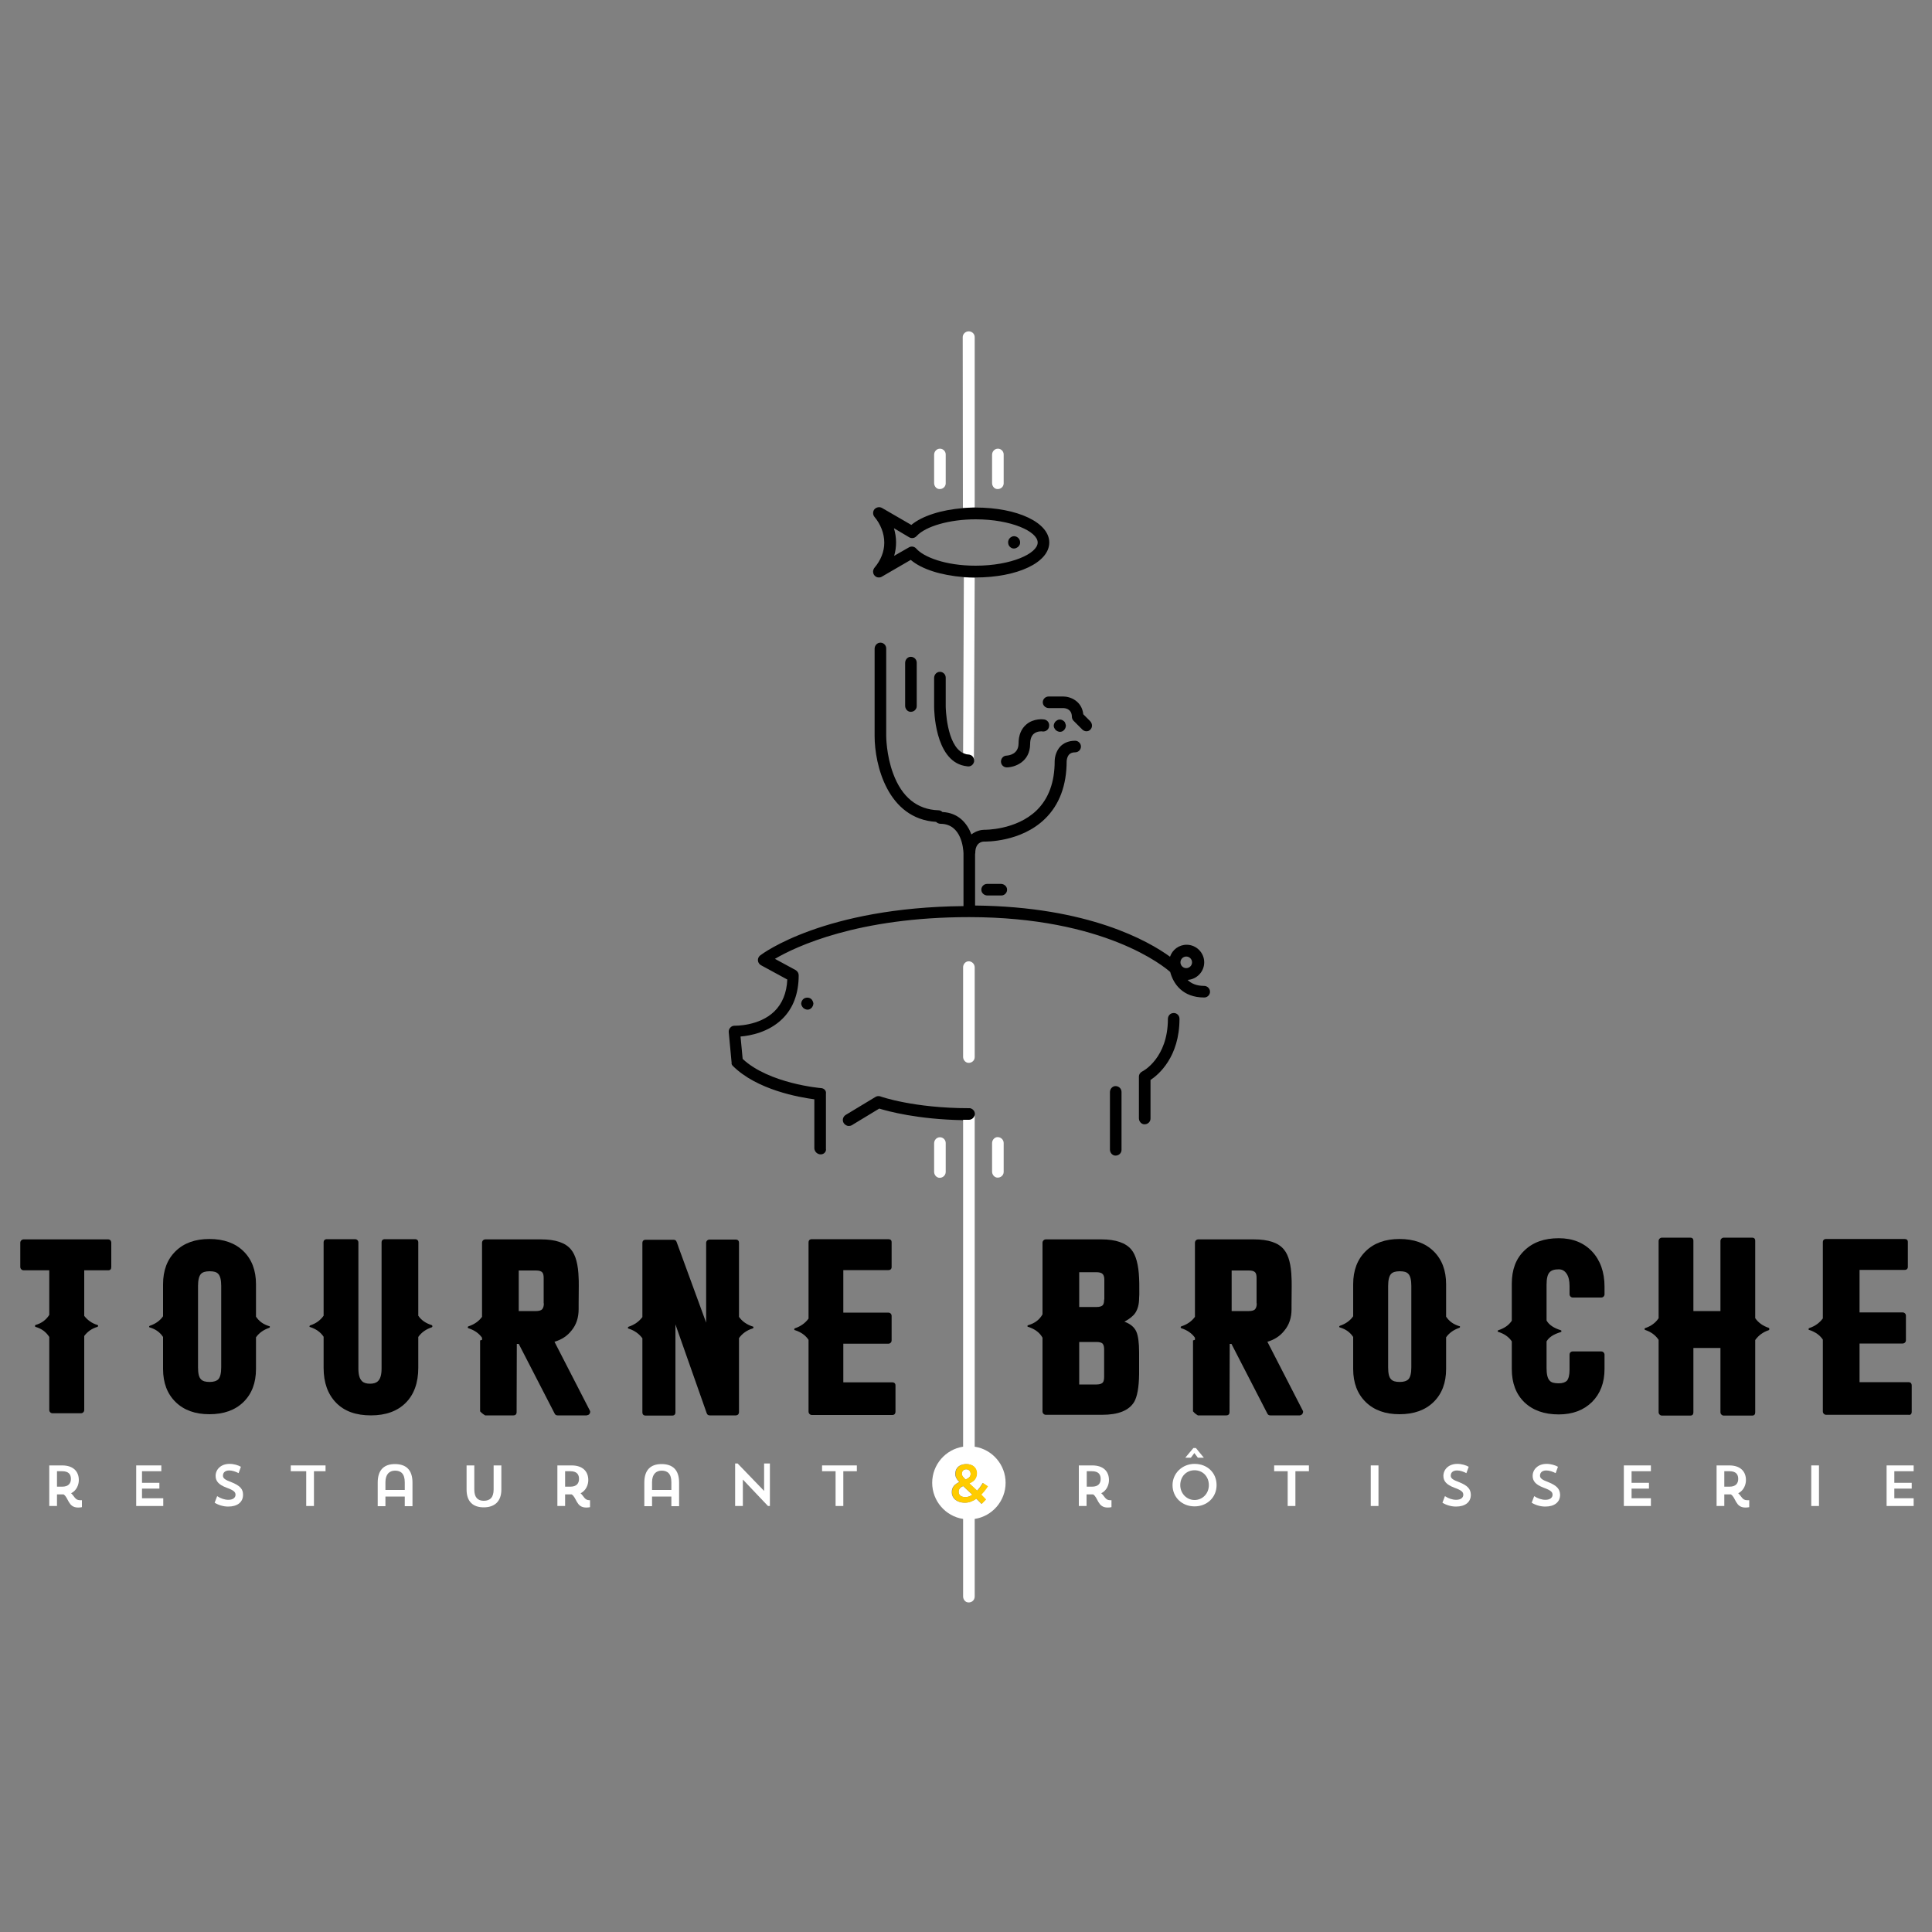 <?xml version="1.0" encoding="utf-8"?>
<!-- Generator: Adobe Illustrator 21.1.0, SVG Export Plug-In . SVG Version: 6.00 Build 0)  -->
<svg version="1.0" id="Calque_1" xmlns="http://www.w3.org/2000/svg" xmlns:xlink="http://www.w3.org/1999/xlink" x="0px" y="0px"
	 viewBox="0 0 1000 1000" style="enable-background:new 0 0 1000 1000;" xml:space="preserve">
<rect x="0" y="0" width="1000" height="1000" fill="#808080" stroke="none"/>
<style type="text/css">
	.st0{fill:none;}
	.st1{fill:#FFFFFF;}
	.st2{fill:#FFCC00;}
</style>
<g>
	<path class="st0" d="M565.2,761.5h-2.7v8h2.7c3.4,0,4.5-1.8,4.5-4C569.7,763.2,568.6,761.5,565.2,761.5z"/>
	<path class="st0" d="M646.4,657.5h-8.9v21h8.9c1.5,0,2.5-0.3,3.2-0.9c0.6-0.6,0.9-1.7,0.9-3.1v-13.1c0-1.4-0.2-2.4-0.7-2.9
		C649.1,657.8,648,657.5,646.4,657.5z"/>
	<path class="st0" d="M32.2,761.5h-2.7v8h2.7c3.4,0,4.5-1.8,4.5-4C36.7,763.2,35.6,761.5,32.2,761.5z"/>
	<path class="st0" d="M567.5,694.5h-9v22h9c1.6,0,2.7-0.3,3.2-1c0.5-0.5,0.7-1.6,0.7-3.1v-14c0-1.4-0.2-2.4-0.7-3
		C570.2,694.8,569.1,694.5,567.5,694.5z"/>
	<path class="st0" d="M204.5,761.3c-2.9,0-5,1.7-5,6v4c1.8,0,9,0,10,0v-4C209.5,762.8,207.4,761.3,204.5,761.3z"/>
	<path class="st0" d="M724.5,658c-2.2,0-3.6,0.4-4.5,1.4c-1.1,1.1-1.5,3.2-1.5,6.2v42.1c0,3,0.5,5.1,1.5,6.2
		c0.8,0.9,2.3,1.4,4.5,1.4s3.6-0.4,4.5-1.4c1-1.1,1.5-3.2,1.5-6.2v-42.1c0-3-0.5-5.1-1.5-6.2C728.1,658.4,726.7,658,724.5,658z"/>
	<path class="st0" d="M567.4,658.5h-8.9v18h8.9c1.7,0,2.9-0.4,3.4-1.1c0.4-0.5,0.6-1.5,0.6-2.8v-10.2c0-1.3-0.2-2.3-0.8-2.8
		C570.1,658.8,569,658.5,567.4,658.5z"/>
	<path class="st0" d="M614,501.1c1.7,0,3-1.4,3-3c0-1.7-1.4-3-3-3c-1.7,0-3,1.4-3,3c0,0,0,0,0,0C611,499.8,612.4,501.1,614,501.1z"
		/>
	<path class="st0" d="M618.3,761.1c-4.2,0-7.4,3.3-7.4,7.7c0,4.3,3.2,7.7,7.4,7.7c4.1,0,7.4-3.3,7.4-7.7
		C625.7,764.4,622.6,761.1,618.3,761.1z"/>
	<path class="st0" d="M277.4,657.5h-8.9v21h8.9c1.5,0,2.5-0.3,3.2-0.9c0.6-0.6,0.9-1.7,0.9-3.1v-13.1c0-1.4-0.2-2.4-0.7-2.9
		C280.1,657.8,279,657.5,277.4,657.5z"/>
	<path class="st0" d="M108.5,658c-2.2,0-3.6,0.4-4.5,1.4c-1.1,1.1-1.5,3.2-1.5,6.2v42.1c0,3,0.5,5.1,1.5,6.2
		c0.8,0.9,2.3,1.4,4.5,1.4s3.6-0.4,4.5-1.4c1-1.1,1.5-3.2,1.5-6.2v-42.1c0-3-0.5-5.1-1.5-6.2C112.1,658.4,110.7,658,108.5,658z"/>
	<path class="st0" d="M342.5,761.3c-2.9,0-5,1.7-5,6v4c1.8,0,9,0,10,0v-4C347.5,762.8,345.4,761.3,342.5,761.3z"/>
	<path class="st0" d="M295.2,761.5h-2.7v8h2.7c3.4,0,4.5-1.8,4.5-4C299.7,763.2,298.6,761.5,295.2,761.5z"/>
	<path class="st0" d="M895.2,761.5h-2.7v8h2.7c3.4,0,4.5-1.8,4.5-4C899.7,763.2,898.6,761.5,895.2,761.5z"/>
	<path class="st0" d="M462.8,287.9l7.7-4.4c0.5-0.3,1-0.4,1.5-0.4c0.9,0,1.7,0.4,2.3,1.1c3.7,4.2,14.8,8.8,30.7,8.8
		c18.4,0,32.1-6.3,32.1-12c0-5.7-13.7-12-32.1-12c-13.4,0-26,3.6-30.6,8.7c-1,1.1-2.5,1.3-3.8,0.6l-7.9-4.6c0.7,2.4,1.1,4.9,1.1,7.3
		C463.8,283.2,463.5,285.6,462.8,287.9z M522.7,278.7c0.1-0.1,0.3-0.3,0.5-0.4c0.2-0.1,0.4-0.2,0.5-0.3c0.2-0.1,0.4-0.1,0.6-0.2
		c0.4-0.1,0.8-0.1,1.2,0c0.2,0,0.4,0.1,0.6,0.2c0.2,0.1,0.4,0.2,0.5,0.3c0.2,0.1,0.3,0.2,0.5,0.4c0.6,0.6,0.9,1.4,0.9,2.2
		c0,0.4-0.1,0.8-0.2,1.2c-0.2,0.4-0.4,0.7-0.7,1c-0.2,0.2-0.3,0.3-0.5,0.4c-0.2,0.1-0.3,0.2-0.5,0.3c-0.2,0.1-0.4,0.1-0.6,0.2
		c-0.2,0-0.4,0.1-0.6,0.1c-0.4,0-0.8-0.1-1.2-0.2c-0.4-0.2-0.7-0.4-1-0.7c-0.3-0.3-0.5-0.6-0.7-1c-0.1-0.4-0.2-0.8-0.2-1.2
		C521.8,280,522.2,279.3,522.7,278.7z"/>
	<path d="M55.9,641.5H12.2c-0.9,0-1.7,0.8-1.7,1.7v12.6c0,0.9,0.8,1.7,1.7,1.7h13.3v23.1c-1.6,2.5-3.9,4.3-7.1,5.2
		c-0.2,0.1-0.3,0.2-0.3,0.5c0,0.3,0.1,0.4,0.3,0.5c3.2,0.9,5.5,2.7,7.1,5.2v37.8c0,0.9,0.7,1.7,1.7,1.7h14.7c0.9,0,1.7-0.7,1.7-1.7
		v-38.3c1.7-2.3,4-3.9,6.8-4.7c0.2-0.1,0.4-0.3,0.4-0.5c0-0.3-0.1-0.4-0.4-0.5c-2.9-0.9-5.1-2.5-6.8-4.7v-23.6h12.4
		c1.1,0,1.6-0.6,1.6-1.7v-12.7C57.5,642.1,56.9,641.5,55.9,641.5z"/>
	<path d="M139.3,686.4c-3-0.9-5.2-2.5-6.8-4.9v-16.8c0-7.2-2.2-12.9-6.5-17.1c-4.3-4.2-10.2-6.3-17.6-6.3s-13.2,2.1-17.5,6.3
		c-4.3,4.2-6.5,9.9-6.5,17.1v16.6c-1.6,2.3-3.9,3.9-6.8,4.9c-0.3,0.1-0.4,0.2-0.4,0.5c0,0.2,0.1,0.4,0.4,0.4c3,0.9,5.2,2.5,6.8,4.9
		v16.6c0,7.2,2.2,12.9,6.5,17.1c4.3,4.2,10.1,6.3,17.5,6.3s13.3-2.1,17.6-6.3c4.3-4.2,6.5-9.9,6.5-17.1v-16.4
		c1.6-2.3,3.9-3.9,6.8-4.9c0.3-0.1,0.4-0.3,0.4-0.5C139.7,686.6,139.6,686.4,139.3,686.4z M114.5,707.7c0,3-0.5,5.1-1.5,6.2
		c-0.9,0.9-2.4,1.4-4.5,1.4s-3.6-0.4-4.5-1.4c-1.1-1.1-1.5-3.2-1.5-6.2v-42.1c0-3,0.5-5.1,1.5-6.2c0.8-0.9,2.3-1.4,4.5-1.4
		s3.6,0.4,4.5,1.4c1,1.1,1.5,3.2,1.5,6.2V707.7z"/>
	<path d="M223.5,685.9c-3.1-1-5.4-2.5-7-4.9v-37.9c0-1.1-0.6-1.7-1.7-1.7h-15.6c-1.1,0-1.7,0.6-1.7,1.7v65.3c0,3.1-0.6,5.3-1.9,6.5
		c-0.9,0.9-2.3,1.3-4.1,1.3s-3.2-0.4-4.1-1.3c-1.3-1.2-1.9-3.4-1.9-6.5v-65.3c0-0.9-0.7-1.7-1.7-1.7h-14.6c-1.1,0-1.7,0.6-1.7,1.7
		V681c-1.7,2.4-3.9,4-6.9,5c-0.3,0.1-0.4,0.3-0.4,0.5c0,0.3,0.1,0.4,0.4,0.4c3,1,5.3,2.6,6.9,5v16.1c0,7.7,2.2,13.7,6.5,18.1
		s10.3,6.5,18,6.5s13.7-2.2,18-6.5s6.5-10.4,6.5-18.1v-16c1.7-2.4,4-4,7-5c0.2-0.1,0.3-0.3,0.3-0.5
		C223.8,686.2,223.7,686,223.5,685.9z"/>
	<path d="M303.8,732.5c0.6,0,1.1-0.3,1.4-0.8c0.3-0.6,0.4-1.1,0.1-1.6L287,694.5c3.7-1.1,6.6-3,8.8-5.8c2.5-3,3.7-6.7,3.7-11.1v-2.2
		c0.1-8.4,0.1-13.1,0-13.8c-0.2-7-1.5-11.9-3.9-14.8c-2.9-3.6-8.1-5.3-15.6-5.3h-28.8c-0.4,0-0.9,0.2-1.2,0.5s-0.5,0.8-0.5,1.3v38.3
		c-1.7,2.3-4,3.9-7,4.9c-0.3,0.1-0.4,0.3-0.4,0.5s0.1,0.4,0.4,0.5c3,1,5.3,2.5,7,4.9v1.1c0,0-0.1,0.1-1,0.3v36.7
		c0.9,1.1,2.6,2.1,2.6,2.1h14.6c1.1,0,1.7-0.6,1.7-1.7l0.1-35.3h1l18.6,36.1c0.3,0.6,0.8,0.9,1.5,0.9H303.8z M281.5,674.6
		c0,1.4-0.3,2.4-0.9,3.1c-0.6,0.6-1.7,0.9-3.2,0.9h-8.9v-21h8.9c1.6,0,2.7,0.3,3.3,1c0.5,0.6,0.7,1.5,0.7,2.9V674.6z"/>
	<path d="M382.5,730.8v-38.2c1.7-2.4,4.1-4.1,7.1-5c0.3-0.1,0.4-0.3,0.4-0.6c0-0.2-0.1-0.4-0.4-0.4c-3.1-1-5.4-2.6-7.1-5v-38.3
		c0-1.1-0.6-1.7-1.7-1.7h-13.6c-0.9,0-1.7,0.8-1.7,1.7v41.3l-15.3-41.8c-0.3-0.8-0.8-1.1-1.6-1.1h-14.4c-1.1,0-1.7,0.6-1.7,1.7v38.3
		c-1.7,2.3-4.1,4-7.1,5c-0.3,0.1-0.4,0.3-0.4,0.6c0,0.2,0.1,0.4,0.4,0.4c3.1,1,5.4,2.7,7.1,5v38.3c0,1.1,0.6,1.7,1.7,1.7h13.7
		c1.1,0,1.7-0.6,1.7-1.7v-45.5l16.2,46c0.3,0.8,0.8,1.1,1.6,1.1h13.6C381.9,732.5,382.5,731.9,382.5,730.8z"/>
	<path d="M461.8,715.5h-25.3v-20h23.3c0.9,0,1.7-0.7,1.7-1.7v-12.7c0-0.9-0.7-1.7-1.7-1.7h-23.3v-22h23.3c1.1,0,1.7-0.6,1.7-1.6
		v-12.8c0-1.1-0.6-1.6-1.7-1.6h-39.6c-1.1,0-1.7,0.6-1.7,1.7v39.4c-1.7,2.3-4,4-7,5c-0.3,0.1-0.4,0.3-0.4,0.6c0,0.2,0.1,0.4,0.4,0.4
		c3.1,1,5.5,2.7,7,5v37.2c0,0.9,0.8,1.7,1.7,1.7h41.6c1.1,0,1.7-0.6,1.7-1.8v-13.5C463.5,716.1,462.9,715.5,461.8,715.5z"/>
	<path d="M585.6,646.8c-2.9-3.5-8.1-5.3-15.5-5.3h-28.8c-0.9,0-1.7,0.8-1.7,1.7v37.1c-1.5,2.7-3.9,4.6-7.4,5.6
		c-0.3,0.1-0.4,0.2-0.4,0.5c0,0.2,0.1,0.4,0.4,0.4c3.5,1.1,6,3,7.4,5.6v38.2c0,0.9,0.8,1.7,1.7,1.7h29.1c8.4,0,13.9-2.2,16.6-6.6
		c1.6-2.7,2.5-7.5,2.6-14.4V702v-2c0-5.1-0.5-8.7-1.5-10.9c-1.1-2.3-3.1-3.9-6.1-5c2.6-1.4,4.5-2.9,5.6-4.5c1.3-2,2-4.5,2-7.7
		l0.1-1.9c0-4.8,0-7.6-0.1-8.4C589.3,654.7,588,649.7,585.6,646.8z M571.5,712.5c0,1.5-0.2,2.5-0.7,3.1c-0.6,0.6-1.6,1-3.2,1h-9v-22
		h9c1.5,0,2.7,0.3,3.2,1c0.5,0.6,0.7,1.6,0.7,3V712.5z M571.5,672.6c0,1.3-0.2,2.3-0.6,2.8c-0.6,0.8-1.8,1.1-3.4,1.1h-8.9v-18h8.9
		c1.6,0,2.7,0.3,3.3,1c0.5,0.6,0.8,1.5,0.8,2.8V672.6z"/>
	<path d="M674.2,731.7c0.3-0.6,0.4-1.1,0.1-1.6L656,694.5c3.7-1.1,6.6-3,8.8-5.8c2.5-3,3.7-6.7,3.7-11.1v-2.2
		c0.1-8.4,0.1-13.1,0-13.8c-0.2-7-1.5-11.9-3.9-14.8c-2.9-3.6-8.1-5.3-15.6-5.3h-28.8c-0.4,0-0.9,0.2-1.2,0.5s-0.5,0.8-0.5,1.3v38.3
		c-1.7,2.3-4,3.9-7,4.9c-0.3,0.1-0.4,0.3-0.4,0.5s0.1,0.4,0.4,0.5c3,1,5.3,2.5,7,4.9v1.1c0,0-0.2,0.1-1,0.3v36.7
		c0.8,1.1,2.5,2.1,2.5,2.1h14.7c1.1,0,1.7-0.6,1.7-1.7l0.1-35.3h0.9l18.6,36.1c0.3,0.6,0.8,0.9,1.5,0.9h15.3
		C673.4,732.5,673.9,732.2,674.2,731.7z M650.5,674.6c0,1.4-0.3,2.4-0.9,3.1c-0.6,0.6-1.7,0.9-3.2,0.9h-8.9v-21h8.9
		c1.6,0,2.7,0.3,3.3,1c0.5,0.6,0.7,1.5,0.7,2.9V674.6z"/>
	<path d="M748.5,692.2c1.6-2.3,3.9-3.9,6.8-4.9c0.3-0.1,0.4-0.3,0.4-0.5c0-0.3-0.1-0.4-0.4-0.4c-3-0.9-5.2-2.5-6.8-4.9v-16.8
		c0-7.2-2.2-12.9-6.5-17.1c-4.3-4.2-10.2-6.3-17.6-6.3s-13.2,2.1-17.5,6.3c-4.3,4.2-6.5,9.9-6.5,17.1v16.6c-1.6,2.3-3.9,3.9-6.8,4.9
		c-0.3,0.1-0.4,0.2-0.4,0.5c0,0.2,0.1,0.4,0.4,0.4c3,0.9,5.2,2.5,6.8,4.9v16.6c0,7.2,2.2,12.9,6.5,17.1c4.3,4.2,10.1,6.3,17.5,6.3
		s13.3-2.1,17.6-6.3c4.3-4.2,6.5-9.9,6.5-17.1V692.2z M730.5,707.7c0,3-0.5,5.1-1.5,6.2c-0.9,0.9-2.4,1.4-4.5,1.4s-3.6-0.4-4.5-1.4
		c-1.1-1.1-1.5-3.2-1.5-6.2v-42.1c0-3,0.5-5.1,1.5-6.2c0.8-0.9,2.3-1.4,4.5-1.4s3.6,0.4,4.5,1.4c1,1.1,1.5,3.2,1.5,6.2V707.7z"/>
	<path d="M806.8,640.9c-7.5,0-13.4,2.1-17.8,6.4c-4.4,4.2-6.5,9.9-6.5,17.2v19.1c-1.6,2.4-3.9,3.9-6.9,4.9c-0.3,0.1-0.4,0.2-0.4,0.5
		c0,0.2,0.1,0.4,0.4,0.4c3,1,5.3,2.5,6.9,4.9v14.3c0,7.3,2.2,13,6.5,17.2c4.4,4.2,10.3,6.3,17.8,6.3c7.2,0,12.9-2.2,17.2-6.4
		c4.3-4.3,6.5-10,6.5-17.1v-7.4c0-0.9-0.7-1.7-1.7-1.7h-14.8c-0.9,0-1.6,0.7-1.6,1.6v7.9c0,2.7-0.5,4.6-1.4,5.7
		c-0.9,0.8-2.2,1.3-4.2,1.3c-2.3,0-3.9-0.4-4.7-1.4c-1.1-1.1-1.6-3.3-1.6-6.4v-13.9c1.2-2.1,3.6-3.7,7.3-4.8
		c0.3-0.1,0.4-0.3,0.4-0.5c0-0.3-0.1-0.4-0.4-0.5c-3.5-1.1-6-2.7-7.3-5v-18.6c0-3.1,0.5-5.3,1.6-6.4c0.9-1,2.4-1.5,4.7-1.5
		c1.8,0,3.1,0.8,4.1,2.3c1,1.5,1.5,3.6,1.5,6.4v4.2c0,0.9,0.7,1.7,1.7,1.7h14.7c0.9,0,1.7-0.7,1.7-1.7V666c0-7.6-2.2-13.7-6.5-18.3
		C819.7,643.2,814,640.9,806.8,640.9z"/>
	<path d="M915.5,687.3c-3-1-5.3-2.6-7-5v-40c0-1.2-0.6-1.7-1.6-1.7h-14.7c-0.9,0-1.7,0.8-1.7,1.7v36.3h-14v-36.3
		c0-1.2-0.6-1.7-1.6-1.7h-14.7c-0.9,0-1.7,0.8-1.7,1.7v40c-1.6,2.4-3.9,4.1-6.9,5.1c-0.2,0.1-0.4,0.2-0.4,0.5c0,0.2,0.1,0.4,0.4,0.5
		c3,1,5.3,2.7,6.9,5.1v37.5c0,0.9,0.8,1.7,1.7,1.7h14.7c1.1,0,1.6-0.6,1.6-1.7v-33.3h14v33.3c0,0.9,0.8,1.7,1.7,1.7h14.7
		c1.1,0,1.6-0.6,1.6-1.7v-37.4c1.7-2.4,4-4.1,7-5.1c0.2-0.1,0.3-0.3,0.3-0.5C915.8,687.5,915.6,687.3,915.5,687.3z"/>
	<path d="M989.5,730.7v-13.5c0-1.2-0.6-1.8-1.7-1.8h-25.3v-20h22.3c0.9,0,1.7-0.7,1.7-1.7v-12.7c0-0.9-0.7-1.7-1.7-1.7h-22.3v-22
		h23.3c1.1,0,1.7-0.6,1.7-1.6v-12.8c0-1.1-0.6-1.6-1.7-1.6h-40.6c-1.1,0-1.7,0.6-1.7,1.7v39.4c-1.7,2.3-4,4-7,5
		c-0.3,0.1-0.4,0.3-0.4,0.6c0,0.2,0.1,0.4,0.4,0.4c3.1,1,5.5,2.7,7,5v37.2c0,0.9,0.8,1.7,1.7,1.7h42.6
		C988.9,732.5,989.5,731.9,989.5,730.7z"/>
	<path class="st1" d="M570,772.9c2.9-1.4,4-4.5,4-6.8c0-4.5-2.9-7.6-8.6-7.6h-7v21h4v-6h2.3c0.4,0,0.8,0,1.1,0
		c2.6,1.6,2.3,6.8,7.5,6.8c1.2,0,2-0.2,2-0.2v-3.6h-0.8C572.1,776.5,571.7,774.3,570,772.9z M565.2,769.5h-2.7v-8h2.7
		c3.4,0,4.5,1.7,4.5,4C569.7,767.7,568.6,769.5,565.2,769.5z"/>
	<path class="st1" d="M618.3,757.7c-6.4,0-11.4,4.9-11.4,11c0,6.3,4.9,11,11.4,11s11.4-4.7,11.4-11
		C629.7,762.3,624.9,757.7,618.3,757.7z M618.3,776.4c-4.1,0-7.4-3.4-7.4-7.7c0-4.4,3.1-7.7,7.4-7.7c4.3,0,7.4,3.3,7.4,7.7
		C625.7,773.1,622.4,776.4,618.3,776.4z"/>
	<polygon class="st1" points="620,754.5 623.1,754.5 619,749.5 617.7,749.5 613.5,754.5 616.4,754.5 618.2,752.1 	"/>
	<polygon class="st1" points="659.5,761.5 666.5,761.5 666.5,779.5 670.5,779.5 670.5,761.5 677.5,761.5 677.5,758.5 659.5,758.5 	
		"/>
	<rect x="709.5" y="758.5" class="st1" width="4" height="21"/>
	<path class="st1" d="M755.1,767.1c-3-1.1-4.2-1.9-4.2-3.3c0-1.5,1-2.7,3.3-2.7c1.6,0,3.5,0.7,4.8,1.4l1.2-3.3
		c-1.4-0.8-3.6-1.5-5.9-1.5c-4.6,0-7.2,3-7.2,6.2c0,2.6,1.4,4.5,5.6,6.1c3.9,1.4,4.7,2.3,4.7,3.7c0,1.4-1.2,2.6-3.7,2.6
		c-1.9,0-4-0.7-5.8-1.9l-1.3,3.4c1.9,1.2,4.5,2,7,2c4.8,0,7.7-2.3,7.7-6.1C761.2,770.8,759.9,769,755.1,767.1z"/>
	<path class="st1" d="M801.3,767.1c-3-1.1-4.2-1.9-4.2-3.3c0-1.5,1-2.7,3.3-2.7c1.6,0,3.5,0.7,4.8,1.4l1.2-3.3
		c-1.4-0.8-3.6-1.5-5.9-1.5c-4.6,0-7.2,3-7.2,6.2c0,2.6,1.4,4.5,5.6,6.1c3.9,1.4,4.7,2.3,4.7,3.7c0,1.4-1.2,2.6-3.7,2.6
		c-1.9,0-4-0.7-5.8-1.9l-1.3,3.4c1.9,1.2,4.5,2,7,2c4.8,0,7.7-2.3,7.7-6.1C807.4,770.8,806,769,801.3,767.1z"/>
	<polygon class="st1" points="840.5,779.5 854.5,779.5 854.5,775.5 844.5,775.5 844.5,770.5 853.5,770.5 853.5,767.5 844.5,767.5 
		844.5,761.5 854.5,761.5 854.5,758.5 840.5,758.5 	"/>
	<path class="st1" d="M899.7,772.9c2.9-1.4,4-4.5,4-6.8c0-4.5-2.9-7.6-8.6-7.6h-6.6v21h4v-6h2.3c0.4,0,0.8,0,1.1,0
		c2.6,1.6,2.3,6.8,7.5,6.8c1.2,0,2-0.2,2-0.2v-3.6h-1.2C901.8,776.5,901.3,774.3,899.7,772.9z M895.2,769.5h-2.7v-8h2.7
		c3.4,0,4.5,1.7,4.5,4C899.7,767.7,898.5,769.5,895.2,769.5z"/>
	<rect x="937.5" y="758.5" class="st1" width="4" height="21"/>
	<polygon class="st1" points="990.5,761.5 990.5,758.5 976.5,758.5 976.5,779.5 990.5,779.5 990.5,775.5 980.5,775.5 980.5,770.5 
		989.5,770.5 989.5,767.5 980.5,767.5 980.5,761.5 	"/>
	<path d="M379.3,551.7c12.5,12.5,34.6,16.3,42.2,17.3v25.5c0.2,1.7,1.6,3,3.3,3s3-1.4,2.7-3v-28.3c0.3-1.6-0.9-2.9-2.5-3
		c-0.3,0-26.9-2.3-40.6-15.1l-1.1-11.6c5-0.4,14.5-2.2,21.5-9c5.7-5.5,8.6-13.2,8.6-22.7c0-1.1-0.6-2.1-1.6-2.7l-10.7-5.8
		c10.7-6.3,42.8-21.6,100.5-21.6c70.2,0,101.1,25.7,104.1,28.4c1.6,6.1,6.4,13.2,17.6,13.2c1.7,0,3-1.4,3-3s-1.4-3-3-3
		c-4.1,0-6.8-1.3-8.6-3.1c4.8-0.3,8.6-4.3,8.6-9.1c0-5-4.1-9.1-9.1-9.1c-4,0-7.4,2.6-8.6,6.2c-11-8-42.1-25.9-100.9-26.5v-26.6
		c0-0.2,0.1-0.4,0.1-0.6c0-5.4,3.5-5.9,4.5-5.9c0.8,0,19.1,0.4,31.6-11.8c7.4-7.2,11.2-17.3,11.2-29.9c0,0,0.1-2.1,1.3-3.4
		c0.7-0.7,1.7-1.1,3.1-1.1c1.7,0,3-1.4,3-3s-1.4-3-3-3c-3.8,0-6.2,1.5-7.5,2.8c-3,3-3.1,7.2-3.1,7.7c0,10.9-3.1,19.4-9.3,25.5
		c-10.7,10.4-27.1,10.1-27.3,10.1c-1.5,0-4.2,0.6-6.5,2.4c-2.2-5.8-6.7-11.2-15-11.6c-0.6-0.6-1.3-0.9-2.1-0.9
		c-11-0.4-18.9-6.8-23.4-19c-3.6-9.6-3.6-19.4-3.6-19.5v-45.3c0-1.8-1.7-3.3-3.6-2.9c-1.4,0.3-2.4,1.6-2.4,3.1v45.2
		c0,14.8,6.7,42.8,31.8,44.4c0.6,0.6,1.5,1,2.4,1c10.9,0.1,11.7,13.1,11.8,15.2c0,0,0,0,0,0.1c0,0,0,0,0,0.1c0,0.1,0,0.1,0,0.2v27
		c-72,0.7-103.9,24.5-105.2,25.5c-0.8,0.6-1.3,1.6-1.2,2.7c0.1,1,0.7,1.9,1.6,2.4l13.6,7.4c-0.3,6.9-2.6,12.5-6.7,16.5
		c-7.9,7.7-20.4,7.4-20.5,7.4c-0.9,0-1.7,0.3-2.3,1c-0.6,0.6-0.9,1.5-0.8,2.4l1.5,16C378.5,550.5,378.8,551.2,379.3,551.7z
		 M614,495.1c1.7,0,3,1.4,3,3c0,1.7-1.4,3-3,3c-1.7,0-3-1.4-3-3c0,0,0,0,0,0C611,496.4,612.4,495.1,614,495.1z"/>
	<path d="M576.9,562.2c-1.4,0.3-2.4,1.6-2.4,3.1V595c0,1.5,1,2.8,2.4,3.1c1.9,0.3,3.6-1.1,3.6-2.9v-30
		C580.5,563.3,578.8,561.9,576.9,562.2z"/>
	<path d="M606.5,524.5c-1.2,0.4-2,1.6-2,2.9c0,20.2-12.8,27-13.3,27.2c-1,0.5-1.7,1.5-1.7,2.7v21.5c0,1.5,1,2.8,2.4,3.1
		c1.9,0.3,3.6-1.1,3.6-2.9v-20c4.2-2.8,15-11.9,15-31.7C610.5,525.3,608.6,523.8,606.5,524.5z"/>
	<path d="M420.4,517.7c-0.1-0.2-0.2-0.3-0.4-0.5c-1.1-1.1-3.2-1.1-4.3,0c-0.1,0.1-0.3,0.3-0.4,0.5c-0.1,0.2-0.2,0.3-0.3,0.5
		c-0.1,0.2-0.1,0.4-0.2,0.6c0,0.2-0.1,0.4-0.1,0.6s0,0.4,0.1,0.6c0,0.2,0.1,0.4,0.2,0.6c0.1,0.2,0.2,0.4,0.3,0.5
		c0.1,0.2,0.2,0.3,0.4,0.5c0.1,0.2,0.3,0.3,0.5,0.4c0.2,0.1,0.3,0.2,0.5,0.3c0.2,0.1,0.4,0.1,0.6,0.2c0.2,0,0.4,0.1,0.6,0.1
		c0.8,0,1.6-0.3,2.1-0.9c0.2-0.1,0.3-0.3,0.4-0.5c0.1-0.2,0.2-0.3,0.3-0.5c0.1-0.2,0.1-0.4,0.2-0.6c0-0.2,0.1-0.4,0.1-0.6
		s0-0.4-0.1-0.6c0-0.2-0.1-0.4-0.2-0.6S420.5,517.9,420.4,517.7z"/>
	<path d="M551.2,373.9c-0.1-0.2-0.2-0.3-0.4-0.5c-0.1-0.1-0.3-0.3-0.5-0.4c-0.2-0.1-0.3-0.2-0.5-0.3c-0.2-0.1-0.4-0.1-0.6-0.2
		c-0.4-0.1-0.8-0.1-1.2,0c-0.2,0-0.4,0.1-0.6,0.2c-0.2,0.1-0.3,0.2-0.5,0.3c-0.2,0.1-0.3,0.2-0.5,0.4c-0.2,0.1-0.3,0.3-0.4,0.5
		c-0.1,0.2-0.2,0.3-0.3,0.5c-0.1,0.2-0.1,0.4-0.2,0.6c0,0.2-0.1,0.4-0.1,0.6s0,0.4,0.1,0.6c0,0.2,0.1,0.4,0.2,0.6
		c0.1,0.2,0.2,0.3,0.3,0.5c0.1,0.2,0.2,0.3,0.4,0.5c0.1,0.2,0.3,0.3,0.5,0.4c0.2,0.1,0.3,0.2,0.5,0.3c0.2,0.1,0.4,0.1,0.6,0.2
		c0.2,0,0.4,0.1,0.6,0.1c0.8,0,1.6-0.3,2.1-0.9c0.2-0.1,0.3-0.3,0.4-0.5c0.1-0.2,0.2-0.3,0.3-0.5c0.1-0.2,0.1-0.4,0.2-0.6
		c0-0.2,0.1-0.4,0.1-0.6s0-0.4-0.1-0.6c0-0.2-0.1-0.4-0.2-0.6C551.4,374.3,551.3,374.1,551.2,373.9z"/>
	<path d="M540.5,372.4c-0.5-0.1-5.5-0.7-9.3,2.6c-2.6,2.2-4,5.5-4,9.9c-0.1,5.6-5.1,6.1-6.1,6.2c-1.7,0-3,1.4-3,3.1c0,1.7,1.4,3,3,3
		c0,0,0.1,0,0.1,0c4.1-0.1,11.9-2.8,12-12.1c0-2.5,0.7-4.3,1.9-5.3c1.8-1.5,4.4-1.3,4.5-1.2c1.6,0.2,3.2-0.9,3.4-2.6
		C543.3,374.2,542.2,372.7,540.5,372.4z"/>
	<path d="M518.1,457.5h-7.2c-1.8,0-3.3,1.7-2.9,3.6c0.3,1.4,1.6,2.4,3.1,2.4h7.2c1.8,0,3.3-1.7,2.9-3.6
		C520.9,458.5,519.5,457.5,518.1,457.5z"/>
	<path d="M470.9,340c-1.4,0.3-2.4,1.6-2.4,3.1v22.2c0,1.5,1,2.8,2.4,3.1c1.9,0.3,3.6-1.1,3.6-2.9v-22.5
		C474.5,341.1,472.8,339.7,470.9,340z"/>
	<path d="M539.8,364.1c0.3,1.4,1.6,2.4,3.1,2.4h7.4c0.7,0,4.4,0.2,4.5,4.4c0,0.8,0.3,1.6,0.9,2.2l4.5,4.5c0.6,0.6,1.4,0.9,2.1,0.9
		c0.7,0,1.4-0.2,1.9-0.7c1.4-1.2,1.3-3.3,0-4.6l-3.5-3.5c-0.7-6.7-6.5-9.2-10.4-9.2h-7.5C540.9,360.5,539.4,362.2,539.8,364.1z"/>
	<path class="st1" d="M36.8,772.9c2.9-1.4,4-4.5,4-6.8c0-4.5-2.9-7.6-8.6-7.6h-6.7v21h4v-6h2.3c0.4,0,0.8,0,1.1,0
		c2.6,1.6,2.3,6.8,7.5,6.8c1.2,0,2-0.2,2-0.2v-3.6h-1.1C38.9,776.5,38.4,774.3,36.8,772.9z M32.2,769.5h-2.7v-8h2.7
		c3.4,0,4.5,1.7,4.5,4C36.7,767.7,35.5,769.5,32.2,769.5z"/>
	<polygon class="st1" points="73.5,770.5 82.5,770.5 82.5,767.5 73.5,767.5 73.5,761.5 83.5,761.5 83.5,758.5 70.5,758.5 
		70.5,779.5 84.5,779.5 84.5,775.5 73.5,775.5 	"/>
	<path class="st1" d="M119.6,767.1c-3-1.1-4.2-1.9-4.2-3.3c0-1.5,1-2.7,3.3-2.7c1.6,0,3.5,0.7,4.8,1.4l1.2-3.3
		c-1.4-0.8-3.6-1.5-5.9-1.5c-4.6,0-7.2,3-7.2,6.2c0,2.6,1.4,4.5,5.6,6.1c3.9,1.4,4.7,2.3,4.7,3.7c0,1.4-1.2,2.6-3.7,2.6
		c-1.9,0-4-0.7-5.8-1.9l-1.3,3.4c1.9,1.2,4.5,2,7,2c4.8,0,7.7-2.3,7.7-6.1C125.8,770.8,124.4,769,119.6,767.1z"/>
	<polygon class="st1" points="150.5,761.5 158.5,761.5 158.5,779.5 162.5,779.5 162.5,761.5 168.5,761.5 168.5,758.5 150.5,758.5 	
		"/>
	<path class="st1" d="M204.4,757.8c-5.6,0-8.9,3-8.9,9.6v12.2h4v-5h10v5h4v-12.2C213.5,760.7,210.1,757.8,204.4,757.8z M209.5,771.2
		c-1,0-8.2,0-10,0v-4c0-4.2,2.1-6,5-6s5,1.5,5,6V771.2z"/>
	<path class="st1" d="M255.5,771c0,4.1-1.9,5.8-5.1,5.8c-3.1,0-4.9-1.7-4.9-5.8v-12.5h-4V771c0,6.4,3.5,9.2,8.9,9.2
		c5.4,0,9.1-2.9,9.1-9.2v-12.5h-4V771z"/>
	<path class="st1" d="M300.5,772.9c2.9-1.4,4-4.5,4-6.8c0-4.5-2.9-7.6-8.6-7.6h-7.4v21h4v-6h2.3c0.4,0,0.8,0,1.1,0
		c2.6,1.6,2.3,6.8,7.5,6.8c1.2,0,2-0.2,2-0.2v-3.6h-0.4C302.6,776.5,302.1,774.3,300.5,772.9z M295.2,769.5h-2.7v-8h2.7
		c3.4,0,4.5,1.7,4.5,4C299.7,767.7,298.5,769.5,295.2,769.5z"/>
	<path class="st1" d="M342.4,757.8c-5.6,0-8.9,3-8.9,9.6v12.2h4v-5h10v5h4v-12.2C351.5,760.7,348.1,757.8,342.4,757.8z M347.5,771.2
		c-1,0-8.2,0-10,0v-4c0-4.2,2.1-6,5-6s5,1.5,5,6V771.2z"/>
	<polygon class="st1" points="395.5,771.7 381.8,757.5 380.5,757.5 380.5,779.5 384.5,779.5 384.5,765.8 397.5,779.5 398.5,779.5 
		398.5,757.5 395.5,757.5 	"/>
	<polygon class="st1" points="425.5,761.5 432.5,761.5 432.5,779.5 436.5,779.5 436.5,761.5 443.5,761.5 443.5,758.5 425.5,758.5 	
		"/>
	<path class="st1" d="M498.5,389.8c0.9,0.4,1.9,0.7,2.9,0.8c1.3,0.1,2.4,1,2.7,2.3l0.4-93.9c-1.9,0-3.8-0.1-5.6-0.2L498.5,389.8z"/>
	<path class="st1" d="M500.9,497.6c-1.4,0.3-2.4,1.6-2.4,3.1V547c0,1.5,1,2.8,2.4,3.1c1.9,0.3,3.6-1.1,3.6-2.9v-46.5
		C504.5,498.8,502.8,497.3,500.9,497.6z"/>
	<path class="st1" d="M504.5,174.5c0-1.7-1.4-3-3.1-3h0c-1.7,0-3.1,1.4-3.1,3l0.1,88.5c2-0.2,4.1-0.2,6.1-0.3L504.5,174.5z"/>
	<path class="st1" d="M485.9,253.1c1.9,0.3,3.6-1.1,3.6-2.9v-15c0-1.8-1.7-3.3-3.6-2.9c-1.4,0.3-2.4,1.6-2.4,3.1V250
		C483.5,251.5,484.5,252.9,485.9,253.1z"/>
	<path class="st1" d="M515.9,253.1c1.9,0.3,3.6-1.1,3.6-2.9v-15c0-1.8-1.7-3.3-3.6-2.9c-1.4,0.3-2.4,1.6-2.4,3.1V250
		C513.5,251.5,514.5,252.9,515.9,253.1z"/>
	<path class="st1" d="M489.5,606.6v-15c0-1.8-1.7-3.3-3.6-2.9c-1.4,0.3-2.4,1.6-2.4,3.1v14.7c0,1.5,1,2.8,2.4,3.1
		C487.8,609.9,489.5,608.4,489.5,606.6z"/>
	<path class="st1" d="M515.9,588.6c-1.4,0.3-2.4,1.6-2.4,3.1v14.7c0,1.5,1,2.8,2.4,3.1c1.9,0.3,3.6-1.1,3.6-2.9v-15
		C519.5,589.8,517.8,588.3,515.9,588.6z"/>
	<path d="M504.5,577.2c0-0.2,0.1-0.4,0.1-0.6c0-1.5-1.1-2.7-2.5-3c0,0,0,0-0.1,0c-0.1,0-0.3,0-0.4,0c-28.7,0-45.7-6-45.9-6.1
		c-0.9-0.3-1.8-0.2-2.6,0.3l-15.4,9.3c-1.4,0.9-1.9,2.7-1,4.2c0.6,0.9,1.6,1.5,2.6,1.5c0.5,0,1.1-0.1,1.6-0.4l14.2-8.6
		c4.6,1.4,19.9,5.6,43.5,6c1,0,2,0,3,0C503,579.6,504.2,578.5,504.5,577.2z"/>
	<path class="st1" d="M504.5,748.8V577.2c-0.3,1.4-1.5,2.4-3,2.4c-1,0-2,0-3,0v169.2c-9.1,1.4-16,9.3-16,18.7s6.9,17.3,16,18.7v40.1
		c0,1.3,0.8,2.6,2,3c2.1,0.6,4-0.9,4-2.9v-40.2c9.1-1.4,16-9.3,16-18.7S513.6,750.2,504.5,748.8z M510.2,776.1
		c-0.1,0.1-2.2,2.3-2.2,2.3l-2.7-2.7c-1.7,1.2-3.7,2.1-5.9,2.1c-4.4,0-6.8-2.5-6.8-5.4c0-3,1.8-4.3,3.9-5.3
		c-1.5-1.5-2.1-2.9-2.1-4.2c0-3.3,2.4-5.1,5.7-5.1c3.3,0,5.4,1.9,5.4,4.7c0,3.1-1.8,4.4-3.9,5.3l4.1,3.8c1.8-1.9,2.9-4,2.9-4
		l2.4,1.7c0,0-1.3,2.1-3.4,4.3L510.2,776.1z"/>
	<path class="st1" d="M496.2,772.1c0,1.8,1.3,2.8,3.5,2.8c1.3,0,2.5-0.5,3.6-1.2l-4.8-4.5C497.2,769.8,496.2,770.6,496.2,772.1z"/>
	<path class="st1" d="M499.8,765.8c1.5-0.7,2.6-1.4,2.6-2.9c0-1.3-0.8-2.4-2.3-2.4c-1.5,0-2.3,1.1-2.3,2.4
		C497.8,763.9,498.7,764.7,499.8,765.8z"/>
	<path class="st2" d="M508.8,767.6c0,0-1.1,2.1-2.9,4l-4.1-3.8c2-0.9,3.9-2.2,3.9-5.3c0-2.8-2.2-4.7-5.4-4.7c-3.3,0-5.7,1.9-5.7,5.1
		c0,1.3,0.6,2.8,2.1,4.2c-2.1,1-3.9,2.3-3.9,5.3c0,3,2.5,5.4,6.8,5.4c2.2,0,4.2-0.9,5.9-2.1l2.7,2.7c0,0,2.1-2.2,2.2-2.3l-2.4-2.5
		c2.1-2.1,3.4-4.3,3.4-4.3L508.8,767.6z M500.1,760.5c1.5,0,2.3,1.1,2.3,2.4c0,1.5-1.1,2.2-2.6,2.9c-1.1-1-1.9-1.8-1.9-2.9
		C497.8,761.6,498.7,760.5,500.1,760.5z M499.7,774.9c-2.2,0-3.5-1-3.5-2.8c0-1.5,1-2.4,2.3-3l4.8,4.5
		C502.3,774.4,501,774.9,499.7,774.9z"/>
	<path d="M501.4,390.6c-1.1-0.1-2-0.3-2.9-0.8c-8.7-4.2-9-23.9-9-24.1v-15c0-1.8-1.7-3.3-3.6-2.9c-1.4,0.3-2.4,1.6-2.4,3.1v14.9
		c0,1.2,0.2,27.5,15.6,30.6c0.6,0.1,1.3,0.2,1.9,0.3c0.1,0,0.1,0,0.2,0c1.4,0,2.5-0.9,2.9-2.2c0.1-0.2,0.1-0.4,0.1-0.6
		c0-0.3,0-0.6-0.1-0.9C503.8,391.6,502.8,390.7,501.4,390.6z"/>
	<path d="M451.9,295.9c0,1.1,0.6,2.1,1.5,2.6c0.5,0.3,1,0.4,1.5,0.4c0.5,0,1-0.1,1.5-0.4l15-8.7c5.6,4.8,15.7,8,27.4,8.9
		c1.8,0.1,3.7,0.2,5.6,0.2c0.2,0,0.3,0,0.5,0c21.8,0,38.2-7.8,38.2-18.1c0-10.3-16.4-18.1-38.2-18.1c-0.1,0-0.2,0-0.3,0
		c-2.1,0-4.1,0.1-6.1,0.3c-11.4,0.9-21.3,4.1-26.8,8.7l-15.2-8.8c-1.3-0.7-2.9-0.4-3.9,0.7c-0.9,1.1-0.9,2.8,0,3.9
		c3.2,3.8,5.1,8.6,5.1,13.4c0,4.6-1.8,9.1-5.1,13C452.2,294.4,451.9,295.2,451.9,295.9z M470.6,278.1c1.2,0.7,2.8,0.5,3.8-0.6
		c4.6-5.1,17.1-8.7,30.6-8.7c18.4,0,32.1,6.3,32.1,12c0,5.7-13.7,12-32.1,12c-15.9,0-27-4.6-30.7-8.8c-0.6-0.7-1.4-1.1-2.3-1.1
		c-0.5,0-1,0.1-1.5,0.4l-7.7,4.4c0.7-2.3,1-4.6,1-7c0-2.5-0.4-4.9-1.1-7.3L470.6,278.1z"/>
	<path d="M522.7,283c0.3,0.3,0.6,0.5,1,0.7c0.4,0.2,0.8,0.2,1.2,0.2c0.2,0,0.4,0,0.6-0.1c0.2,0,0.4-0.1,0.6-0.2
		c0.2-0.1,0.4-0.2,0.5-0.3c0.2-0.1,0.3-0.2,0.5-0.4c0.3-0.3,0.5-0.6,0.7-1c0.2-0.4,0.2-0.8,0.2-1.2c0-0.8-0.3-1.6-0.9-2.2
		c-0.1-0.1-0.3-0.3-0.5-0.4c-0.2-0.1-0.3-0.2-0.5-0.3c-0.2-0.1-0.4-0.1-0.6-0.2c-0.4-0.1-0.8-0.1-1.2,0c-0.2,0-0.4,0.1-0.6,0.2
		c-0.2,0.1-0.4,0.2-0.5,0.3c-0.2,0.1-0.3,0.2-0.5,0.4c-0.6,0.6-0.9,1.4-0.9,2.2c0,0.4,0.1,0.8,0.2,1.2
		C522.2,282.4,522.4,282.7,522.7,283z"/>
</g>
</svg>
